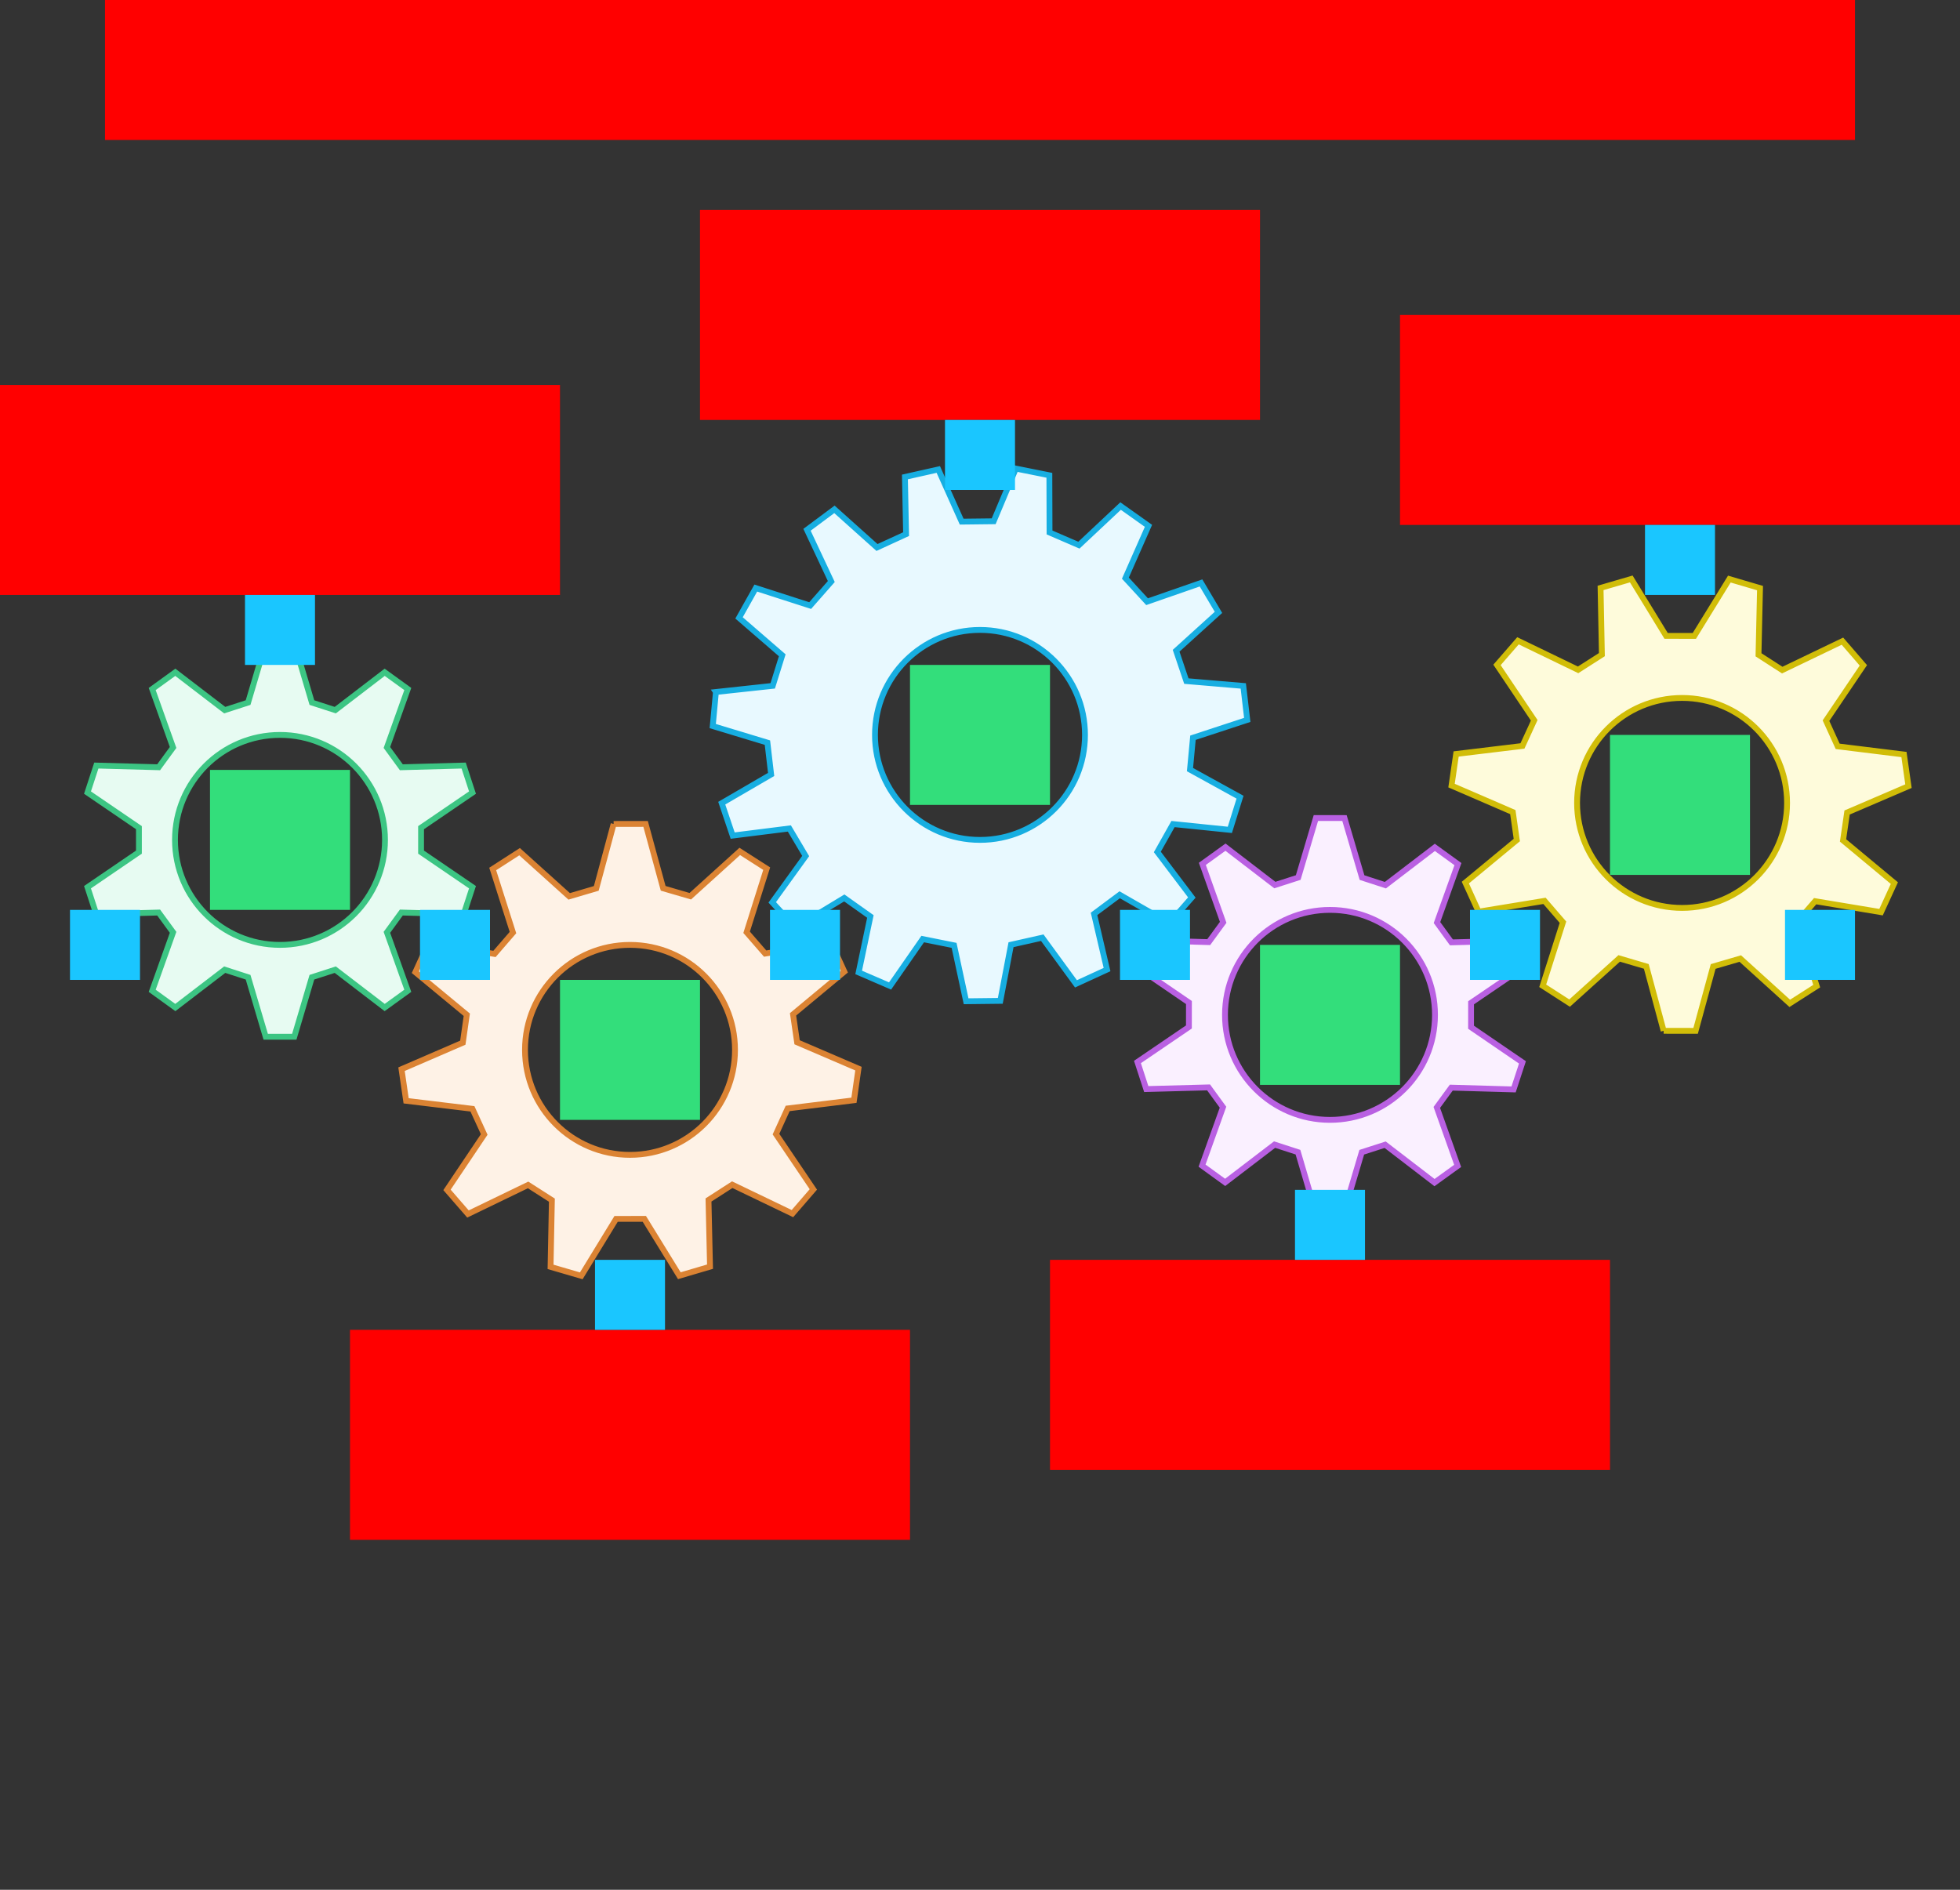 <svg xmlns="http://www.w3.org/2000/svg" width="672" height="648"><rect width="100%" height="100%" fill="#333333" stroke="none"/>    <g id="sequence-gears-horizontal-v1--family--5">        <g id="lines">            <g id="g-5">                <g id="cu" >                    <path id="Exclude" transform="translate(497.668, 198.52)" fill="#fefbdb" d="M79.588 154.954 C77.605 154.952 76.606 154.951 72.721 154.946 L72.725 154.946 L66.773 132.854 C64.737 132.254 63.431 131.869 62.125 131.484 C60.821 131.099 59.516 130.715 57.484 130.116 L40.476 145.442 C38.911 144.434 37.903 143.785 37.095 143.264 C35.386 142.164 34.566 141.636 31.26 139.507 L38.208 117.703 L36.698 115.958 C35.022 114.019 34.072 112.92 31.877 110.383 L9.278 114.091 C8.078 111.456 7.543 110.28 7.007 109.105 C6.472 107.929 5.937 106.754 4.737 104.119 L22.38 89.526 C22.081 87.429 21.889 86.082 21.698 84.736 C21.506 83.39 21.314 82.044 21.015 79.947 L0 70.859 C0.417 67.994 0.603 66.716 0.788 65.438 C0.974 64.16 1.16 62.882 1.577 60.016 L24.313 57.267 C25.466 54.755 26.08 53.417 26.859 51.72 C27.273 50.816 27.735 49.81 28.349 48.471 L15.591 29.474 C18.654 25.951 18.983 25.573 20.982 23.274 C21.465 22.719 22.045 22.052 22.784 21.202 L43.395 31.17 L51.551 25.949 L51.099 3.074 C52.193 2.755 53.048 2.505 53.759 2.297 C56.664 1.449 57.155 1.306 61.626 0 L73.566 19.52 L83.251 19.532 L95.251 0.041 C98.03 0.859 99.269 1.224 100.509 1.589 C101.749 1.955 102.988 2.32 105.768 3.139 L105.248 26.013 C107.028 27.16 108.172 27.896 109.314 28.631 C110.46 29.369 111.604 30.106 113.389 31.255 L134.029 21.336 L141.198 29.625 L128.383 48.592 C129.389 50.802 129.983 52.105 130.636 53.54 C131.124 54.609 131.644 55.752 132.394 57.399 L155.121 60.202 L156.665 71.048 L135.623 80.084 C135.355 81.934 135.17 83.2 134.996 84.397 C134.776 85.912 134.571 87.318 134.231 89.66 L151.83 104.295 C150.622 106.928 150.083 108.102 149.544 109.276 C149.005 110.45 148.467 111.624 147.259 114.256 L124.671 110.494 L118.317 117.8 L125.2 139.621 L123.062 140.989 C120.337 142.733 119.985 142.958 115.966 145.532 L99.003 130.165 C94.981 131.34 93.804 131.684 89.853 132.838 L89.706 132.881 L83.687 154.959 L79.588 154.954 Z M79.042 40.803 C59.16 40.803 43.042 56.921 43.042 76.803 C43.042 96.685 59.16 112.803 79.042 112.803 C98.924 112.803 115.042 96.685 115.042 76.803 C115.042 56.921 98.924 40.803 79.042 40.803 Z"></path>
                    <path id="Exclude_1" transform="translate(497.668, 198.52)" fill="none" stroke="#d1bd08" stroke-width="2" stroke-linejoin="miter" stroke-linecap="none" stroke-miterlimit="4"  d="M 79.588 154.954 C 77.605 154.952 76.606 154.951 72.721 154.946 L 72.725 154.946 L 66.773 132.854 C 64.737 132.254 63.431 131.869 62.125 131.484 C 60.821 131.099 59.516 130.715 57.484 130.116 L 40.476 145.442 C 38.911 144.434 37.903 143.785 37.095 143.264 C 35.386 142.164 34.566 141.636 31.26 139.507 L 38.208 117.703 L 36.698 115.958 C 35.022 114.019 34.072 112.92 31.877 110.383 L 9.278 114.091 C 8.078 111.456 7.543 110.28 7.007 109.105 C 6.472 107.929 5.937 106.754 4.737 104.119 L 22.38 89.526 C 22.081 87.429 21.889 86.082 21.698 84.736 C 21.506 83.39 21.314 82.044 21.015 79.947 L 0 70.859 C 0.417 67.994 0.603 66.716 0.788 65.438 C 0.974 64.16 1.16 62.882 1.577 60.016 L 24.313 57.267 C 25.466 54.755 26.08 53.417 26.859 51.72 C 27.273 50.816 27.735 49.81 28.349 48.471 L 15.591 29.474 C 18.654 25.951 18.983 25.573 20.982 23.274 C 21.465 22.719 22.045 22.052 22.784 21.202 L 43.395 31.17 L 51.551 25.949 L 51.099 3.074 C 52.193 2.754 53.048 2.505 53.759 2.297 C 56.664 1.449 57.155 1.306 61.626 0 L 73.566 19.52 L 83.251 19.532 L 95.251 0.041 C 98.03 0.859 99.269 1.224 100.509 1.589 C 101.749 1.955 102.989 2.32 105.768 3.139 L 105.248 26.013 C 107.028 27.16 108.171 27.896 109.314 28.631 C 110.46 29.369 111.605 30.106 113.389 31.255 L 134.029 21.336 L 141.198 29.625 L 128.383 48.592 C 129.389 50.802 129.983 52.105 130.636 53.54 C 131.124 54.609 131.644 55.752 132.394 57.399 L 155.121 60.202 L 156.665 71.048 L 135.624 80.084 C 135.355 81.934 135.17 83.2 134.996 84.397 C 134.776 85.912 134.571 87.318 134.231 89.66 L 151.83 104.295 C 150.622 106.928 150.083 108.102 149.544 109.276 C 149.006 110.45 148.467 111.624 147.259 114.256 L 124.671 110.494 L 118.317 117.8 L 125.2 139.621 L 123.062 140.989 C 120.337 142.733 119.985 142.958 115.966 145.532 L 99.003 130.165 C 94.981 131.34 93.804 131.684 89.853 132.838 L 89.706 132.881 L 83.687 154.959 L 79.588 154.954 Z M 79.042 40.803 C 59.16 40.803 43.042 56.921 43.042 76.803 C 43.042 96.685 59.16 112.803 79.042 112.803 C 98.924 112.803 115.042 96.685 115.042 76.803 C 115.042 56.921 98.924 40.803 79.042 40.803 Z"></path></g></g>
            <g id="g-4">                <g id="cu_1" >                    <path id="Exclude_2" transform="translate(389.982, 280.496)" fill="#faf0ff" d="M132.032 51.349 L114.386 63.358 L114.378 71.746 L132 83.79 C130.961 86.96 130.658 87.886 130.123 89.521 C129.844 90.371 129.503 91.413 128.963 93.063 L107.595 92.453 C106.863 93.454 106.297 94.228 105.781 94.933 C104.808 96.263 104.016 97.346 102.636 99.234 L109.781 119.29 C107.72 120.777 106.767 121.465 105.815 122.152 C104.863 122.839 103.911 123.526 101.85 125.014 L84.923 112.019 C82.369 112.842 81.061 113.264 79.135 113.885 L76.908 114.602 L70.847 135.01 L61.051 135 L55.031 114.581 C52.486 113.754 51.179 113.33 49.263 112.708 C48.611 112.497 47.888 112.262 47.021 111.981 L30.069 124.944 C28.011 123.452 27.06 122.763 26.109 122.073 C25.158 121.384 24.207 120.695 22.149 119.203 L29.333 99.161 C28.611 98.17 28.05 97.4 27.54 96.7 C26.563 95.358 25.771 94.272 24.388 92.371 L3.019 92.939 C1.951 89.657 1.665 88.779 1.097 87.032 C0.83 86.212 0.501 85.201 0 83.66 L17.645 71.651 L17.654 63.263 L0.032 51.219 C1.104 47.948 1.392 47.066 1.961 45.33 C2.23 44.508 2.562 43.495 3.069 41.947 L24.437 42.556 C25.163 41.564 25.726 40.794 26.239 40.093 C27.217 38.756 28.01 37.672 29.396 35.776 L22.251 15.72 C24.312 14.232 25.264 13.545 26.217 12.858 C27.169 12.17 28.121 11.483 30.182 9.995 L47.109 22.991 C49.634 22.177 50.941 21.756 52.833 21.146 L55.124 20.407 L61.184 0 L70.98 0.01 L77.001 20.429 C80.412 21.536 81.598 21.921 85.01 23.028 L101.963 10.066 C104.021 11.558 104.972 12.247 105.923 12.936 C106.874 13.625 107.824 14.315 109.883 15.806 L102.699 35.848 C103.43 36.853 103.996 37.63 104.512 38.337 C105.48 39.666 106.27 40.75 107.644 42.638 L129.013 42.071 C130.045 45.242 130.347 46.169 130.879 47.804 C131.155 48.655 131.495 49.698 132.032 51.349 Z M30.016 67.47 C29.996 87.352 46.098 103.485 65.98 103.505 C85.862 103.525 101.996 87.422 102.016 67.54 C102.035 47.659 85.933 31.525 66.051 31.505 C46.169 31.485 30.035 47.588 30.016 67.47 Z"></path>
                    <path id="Exclude_3" transform="translate(389.982, 280.496)" fill="none" stroke="#b960e2" stroke-width="2" stroke-linejoin="miter" stroke-linecap="none" stroke-miterlimit="4"  d="M 132.032 51.349 L 114.386 63.358 L 114.378 71.746 L 132 83.79 C 130.961 86.96 130.658 87.886 130.123 89.521 C 129.844 90.371 129.503 91.413 128.963 93.063 L 107.595 92.453 C 106.863 93.454 106.297 94.228 105.781 94.933 C 104.808 96.263 104.016 97.346 102.636 99.234 L 109.781 119.29 C 107.72 120.777 106.767 121.465 105.815 122.152 C 104.863 122.839 103.911 123.526 101.85 125.014 L 84.923 112.019 C 82.369 112.842 81.061 113.263 79.135 113.885 L 76.908 114.602 L 70.847 135.01 L 61.051 135 L 55.031 114.581 C 52.486 113.754 51.179 113.331 49.263 112.708 C 48.61 112.497 47.888 112.262 47.021 111.981 L 30.069 124.944 C 28.011 123.452 27.06 122.763 26.109 122.073 C 25.158 121.384 24.207 120.695 22.149 119.203 L 29.333 99.161 C 28.611 98.17 28.05 97.4 27.54 96.7 C 26.563 95.358 25.771 94.272 24.388 92.371 L 3.019 92.939 C 1.951 89.657 1.665 88.779 1.097 87.032 C 0.83 86.212 0.501 85.201 0 83.66 L 17.645 71.651 L 17.654 63.263 L 0.032 51.219 C 1.104 47.948 1.392 47.066 1.961 45.33 C 2.23 44.508 2.562 43.495 3.069 41.947 L 24.437 42.556 C 25.163 41.564 25.726 40.794 26.239 40.093 C 27.217 38.756 28.01 37.672 29.396 35.776 L 22.251 15.72 C 24.312 14.232 25.264 13.545 26.217 12.858 C 27.169 12.17 28.121 11.483 30.182 9.995 L 47.109 22.991 C 49.634 22.177 50.941 21.756 52.833 21.146 L 55.124 20.407 L 61.184 0 L 70.98 0.01 L 77.001 20.429 C 80.412 21.536 81.598 21.921 85.01 23.028 L 101.963 10.066 C 104.021 11.558 104.972 12.247 105.923 12.936 C 106.874 13.625 107.825 14.315 109.883 15.806 L 102.699 35.848 C 103.43 36.853 103.996 37.63 104.512 38.337 C 105.48 39.666 106.27 40.75 107.644 42.638 L 129.013 42.071 C 130.045 45.242 130.347 46.169 130.879 47.804 C 131.155 48.655 131.495 49.698 132.032 51.349 Z M 30.016 67.47 C 29.996 87.352 46.098 103.485 65.98 103.505 C 85.862 103.525 101.996 87.422 102.016 67.54 C 102.035 47.659 85.933 31.525 66.051 31.505 C 46.169 31.485 30.035 47.588 30.016 67.47 Z"></path></g></g>
            <g id="g-3">                <g id="cu_2" >                    <path id="Exclude_4" transform="translate(244.367, 160.672)" fill="#e8f9ff" d="M0.545 82.454 C0.666 81.157 0.787 79.859 1.091 76.613 L1.089 76.61 L20.564 74.506 C21.802 70.535 22.153 69.41 23.027 66.608 L23.833 64.023 L9.014 51.202 L10.867 47.901 C12.132 45.647 12.398 45.173 14.757 40.973 L33.404 46.979 L40.651 38.735 L32.323 20.988 C34.001 19.738 35.033 18.97 35.832 18.375 C37.523 17.115 38.178 16.627 41.727 13.983 L56.321 27.062 C58.697 25.971 60.001 25.371 61.306 24.771 C62.61 24.172 63.915 23.573 66.29 22.481 L65.894 2.878 C69.073 2.163 70.343 1.878 71.614 1.592 C72.883 1.307 74.153 1.021 77.332 0.306 L85.349 18.196 C87.992 18.166 89.43 18.149 90.881 18.132 C92.301 18.116 93.733 18.099 96.319 18.07 L103.923 0 C108.77 0.972 109.201 1.059 111.916 1.604 C112.78 1.777 113.875 1.997 115.417 2.307 L115.472 21.914 C117.872 22.951 119.19 23.52 120.508 24.089 C121.826 24.658 123.144 25.227 125.545 26.264 L139.834 12.853 C142.492 14.739 143.554 15.492 144.615 16.246 C145.677 16.999 146.739 17.753 149.397 19.64 L141.48 37.573 C143.252 39.498 144.224 40.554 145.197 41.611 C146.17 42.668 147.142 43.724 148.914 45.649 L167.417 39.214 C169.079 42.021 169.743 43.142 170.407 44.263 C171.07 45.383 171.734 46.505 173.395 49.308 L158.875 62.468 C159.711 64.948 160.171 66.309 160.63 67.67 C161.089 69.031 161.548 70.393 162.385 72.872 L181.903 74.527 C182.281 77.766 182.432 79.06 182.583 80.354 C182.734 81.649 182.885 82.943 183.263 86.182 L164.651 92.293 C164.407 94.898 164.274 96.329 164.14 97.76 C164.007 99.19 163.873 100.621 163.63 103.226 L180.789 112.685 C179.819 115.796 179.431 117.04 179.043 118.283 C178.654 119.527 178.267 120.771 177.295 123.885 L157.809 121.891 C156.527 124.174 155.823 125.427 155.119 126.681 C154.416 127.932 153.713 129.184 152.434 131.462 L164.266 147.088 L161.858 149.827 C160.072 151.859 159.758 152.216 156.523 155.898 L139.531 146.142 C138.38 147 137.513 147.646 136.776 148.196 C134.826 149.648 133.774 150.432 130.731 152.699 L135.19 171.792 L124.537 176.688 L112.979 160.857 C110.428 161.431 109.027 161.746 107.627 162.061 C106.226 162.376 104.825 162.691 102.274 163.264 L98.59 182.522 L86.868 182.657 L82.745 163.488 C80.181 162.973 78.774 162.691 77.366 162.408 C75.959 162.125 74.551 161.843 71.988 161.328 L60.797 177.421 L50.033 172.772 L54.053 153.582 C51.92 152.069 50.749 151.238 49.578 150.406 C48.407 149.575 47.236 148.744 45.104 147.23 L28.341 157.375 C26.134 154.977 25.251 154.019 24.369 153.061 C23.487 152.103 22.605 151.144 20.397 148.747 L31.866 132.852 C30.531 130.598 29.799 129.362 29.066 128.125 C28.335 126.89 27.603 125.655 26.271 123.407 L6.836 125.851 C5.559 122.065 5.222 121.065 4.672 119.437 C4.325 118.408 3.893 117.128 3.086 114.734 L20.021 104.882 C19.718 102.283 19.552 100.856 19.385 99.429 C19.218 98.002 19.052 96.574 18.749 93.975 L0 88.295 C0.303 85.049 0.424 83.751 0.545 82.454 Z M127.631 91.328 C127.631 71.446 111.512 55.328 91.63 55.328 C71.749 55.328 55.63 71.446 55.63 91.328 C55.63 111.21 71.749 127.328 91.63 127.328 C111.512 127.328 127.631 111.21 127.631 91.328 Z"></path>
                    <path id="Exclude_5" transform="translate(244.367, 160.672)" fill="none" stroke="#17aee1" stroke-width="2" stroke-linejoin="miter" stroke-linecap="none" stroke-miterlimit="4"  d="M 0.545 82.454 C 0.666 81.157 0.787 79.859 1.091 76.613 L 1.089 76.61 L 20.564 74.506 C 21.802 70.535 22.153 69.41 23.027 66.608 L 23.833 64.023 L 9.014 51.202 L 10.867 47.901 C 12.132 45.647 12.398 45.173 14.757 40.973 L 33.404 46.979 L 40.651 38.735 L 32.323 20.988 C 34.001 19.738 35.033 18.97 35.832 18.375 C 37.523 17.115 38.178 16.627 41.727 13.983 L 56.321 27.062 C 58.697 25.971 60.001 25.371 61.306 24.771 C 62.61 24.172 63.915 23.573 66.29 22.481 L 65.894 2.878 C 69.073 2.163 70.343 1.878 71.614 1.592 C 72.883 1.307 74.153 1.021 77.332 0.306 L 85.349 18.196 C 87.992 18.166 89.43 18.149 90.881 18.132 C 92.301 18.116 93.733 18.099 96.319 18.07 L 103.923 0 C 108.77 0.972 109.201 1.059 111.916 1.604 C 112.78 1.777 113.875 1.997 115.417 2.307 L 115.472 21.914 C 117.873 22.951 119.19 23.52 120.508 24.089 C 121.826 24.658 123.144 25.227 125.545 26.264 L 139.834 12.853 C 142.492 14.739 143.554 15.492 144.615 16.246 C 145.677 16.999 146.739 17.753 149.397 19.64 L 141.48 37.573 C 143.252 39.498 144.224 40.554 145.197 41.611 C 146.17 42.668 147.142 43.724 148.914 45.649 L 167.417 39.214 C 169.079 42.021 169.743 43.142 170.407 44.263 C 171.071 45.383 171.734 46.505 173.395 49.308 L 158.875 62.468 C 159.711 64.948 160.171 66.309 160.63 67.67 C 161.089 69.031 161.548 70.393 162.385 72.872 L 181.903 74.527 C 182.281 77.766 182.432 79.06 182.583 80.354 C 182.734 81.649 182.885 82.943 183.263 86.182 L 164.651 92.293 C 164.407 94.898 164.274 96.329 164.14 97.76 C 164.007 99.19 163.873 100.621 163.63 103.226 L 180.789 112.685 C 179.819 115.796 179.431 117.04 179.043 118.283 C 178.655 119.527 178.267 120.771 177.295 123.885 L 157.809 121.891 C 156.527 124.174 155.823 125.427 155.119 126.681 C 154.417 127.932 153.713 129.184 152.434 131.462 L 164.266 147.088 L 161.858 149.827 C 160.072 151.859 159.758 152.216 156.523 155.898 L 139.531 146.143 C 138.38 147 137.513 147.646 136.776 148.196 C 134.826 149.648 133.774 150.432 130.731 152.699 L 135.19 171.792 L 124.537 176.688 L 112.979 160.857 C 110.428 161.431 109.027 161.746 107.627 162.061 C 106.226 162.376 104.825 162.691 102.274 163.264 L 98.59 182.522 L 86.868 182.656 L 82.745 163.488 C 80.181 162.973 78.774 162.691 77.366 162.408 C 75.959 162.125 74.551 161.843 71.988 161.328 L 60.797 177.421 L 50.033 172.772 L 54.053 153.582 C 51.92 152.069 50.749 151.238 49.578 150.406 C 48.407 149.575 47.236 148.744 45.104 147.23 L 28.341 157.375 C 26.134 154.977 25.251 154.019 24.369 153.061 C 23.487 152.103 22.605 151.144 20.397 148.746 L 31.866 132.852 C 30.531 130.598 29.799 129.362 29.066 128.125 C 28.335 126.89 27.603 125.655 26.271 123.407 L 6.836 125.851 C 5.559 122.066 5.222 121.065 4.672 119.437 C 4.325 118.408 3.893 117.128 3.086 114.734 L 20.021 104.882 C 19.718 102.283 19.552 100.856 19.385 99.429 C 19.218 98.002 19.052 96.574 18.749 93.975 L 0 88.295 C 0.303 85.049 0.424 83.751 0.545 82.454 Z M 127.63 91.328 C 127.63 71.446 111.513 55.328 91.63 55.328 C 71.749 55.328 55.63 71.446 55.63 91.328 C 55.63 111.21 71.749 127.328 91.63 127.328 C 111.513 127.328 127.63 111.21 127.63 91.328 Z"></path></g></g>
            <g id="g-2">                <g id="cu_3" >                    <path id="Exclude_6" transform="translate(137.666, 282.52)" fill="#fef2e6" d="M79.681 0.005 C77.635 0.007 76.666 0.008 72.721 0.013 L72.725 0.013 L66.773 22.105 C64.739 22.705 63.434 23.089 62.129 23.474 C60.823 23.859 59.518 24.244 57.484 24.843 L40.476 9.517 C38.906 10.528 37.896 11.179 37.086 11.7 C35.383 12.797 34.561 13.327 31.26 15.452 L38.208 37.256 L36.69 39.011 C35.019 40.944 34.068 42.043 31.877 44.577 L9.278 40.868 C8.075 43.509 7.54 44.683 7.004 45.861 C6.47 47.034 5.935 48.21 4.737 50.84 L22.38 65.433 C22.081 67.533 21.889 68.881 21.697 70.229 C21.505 71.573 21.313 72.919 21.015 75.013 L0 84.1 C0.417 86.964 0.603 88.242 0.788 89.52 C0.974 90.798 1.16 92.076 1.577 94.943 L24.313 97.692 C25.467 100.207 26.082 101.546 26.861 103.245 C27.275 104.148 27.736 105.152 28.349 106.488 L15.591 125.485 C18.652 129.006 18.982 129.386 20.979 131.681 C21.462 132.237 22.043 132.905 22.784 133.757 L43.395 123.789 L51.551 129.01 L51.099 151.885 C52.195 152.205 53.052 152.455 53.763 152.663 C56.665 153.51 57.158 153.654 61.626 154.959 L73.566 135.439 L83.251 135.428 L95.251 154.919 C98.03 154.1 99.269 153.735 100.509 153.37 C101.749 153.005 102.988 152.639 105.768 151.82 L105.248 128.946 C107.03 127.798 108.174 127.062 109.319 126.325 C110.463 125.589 111.607 124.852 113.389 123.704 L134.029 133.623 L141.198 125.334 L128.383 106.367 C129.387 104.162 129.98 102.86 130.632 101.428 C131.121 100.356 131.642 99.211 132.394 97.561 L155.121 94.757 L156.665 83.911 L135.624 74.875 C135.356 73.034 135.172 71.772 134.999 70.58 C134.777 69.058 134.573 67.651 134.231 65.299 L151.83 50.664 C150.622 48.032 150.083 46.858 149.544 45.683 C149.005 44.509 148.467 43.335 147.259 40.703 L124.671 44.465 L118.317 37.159 L125.2 15.338 L123.038 13.955 C120.335 12.224 119.973 11.993 115.966 9.427 L99.003 24.794 C94.981 23.619 93.804 23.275 89.853 22.121 L89.706 22.078 L83.687 0 L79.681 0.005 Z M78.334 113.48 C58.452 113.48 42.334 97.362 42.334 77.48 C42.334 57.598 58.452 41.48 78.334 41.48 C98.216 41.48 114.334 57.598 114.334 77.48 C114.334 97.362 98.216 113.48 78.334 113.48 Z"></path>
                    <path id="Exclude_7" transform="translate(137.666, 282.52)" fill="none" stroke="#db8333" stroke-width="2" stroke-linejoin="miter" stroke-linecap="none" stroke-miterlimit="4"  d="M 79.681 0.005 C 77.635 0.007 76.666 0.008 72.721 0.013 L 72.725 0.013 L 66.773 22.105 C 64.739 22.705 63.434 23.089 62.129 23.474 C 60.823 23.859 59.518 24.244 57.484 24.843 L 40.476 9.517 C 38.906 10.528 37.896 11.179 37.086 11.7 C 35.383 12.797 34.561 13.327 31.26 15.452 L 38.208 37.256 L 36.69 39.011 C 35.019 40.944 34.068 42.043 31.877 44.577 L 9.278 40.868 C 8.075 43.509 7.54 44.683 7.004 45.861 C 6.47 47.034 5.935 48.21 4.737 50.84 L 22.38 65.433 C 22.081 67.533 21.889 68.881 21.697 70.229 C 21.505 71.573 21.313 72.919 21.015 75.013 L 0 84.1 C 0.417 86.964 0.603 88.242 0.788 89.52 C 0.974 90.798 1.16 92.076 1.577 94.943 L 24.313 97.692 C 25.467 100.207 26.082 101.546 26.861 103.245 C 27.275 104.148 27.736 105.152 28.349 106.488 L 15.591 125.485 C 18.652 129.006 18.982 129.386 20.979 131.681 C 21.462 132.237 22.043 132.905 22.784 133.757 L 43.395 123.789 L 51.551 129.01 L 51.099 151.886 C 52.195 152.205 53.052 152.455 53.763 152.663 C 56.665 153.51 57.158 153.654 61.626 154.959 L 73.566 135.439 L 83.251 135.428 L 95.251 154.919 C 98.03 154.1 99.269 153.735 100.509 153.37 C 101.749 153.005 102.989 152.639 105.768 151.82 L 105.248 128.946 C 107.03 127.798 108.174 127.061 109.319 126.325 C 110.463 125.588 111.607 124.852 113.389 123.704 L 134.029 133.623 L 141.198 125.334 L 128.383 106.367 C 129.387 104.162 129.98 102.86 130.632 101.428 C 131.12 100.356 131.642 99.211 132.394 97.561 L 155.121 94.757 L 156.665 83.911 L 135.624 74.875 C 135.356 73.034 135.172 71.772 134.999 70.58 C 134.777 69.058 134.573 67.651 134.231 65.299 L 151.83 50.664 C 150.622 48.032 150.083 46.858 149.544 45.683 C 149.006 44.509 148.467 43.335 147.259 40.703 L 124.671 44.465 L 118.317 37.159 L 125.2 15.338 L 123.038 13.955 C 120.335 12.224 119.973 11.993 115.966 9.427 L 99.003 24.794 C 94.981 23.619 93.804 23.275 89.853 22.121 L 89.706 22.078 L 83.687 0 L 79.681 0.005 Z M 78.334 113.48 C 58.452 113.48 42.334 97.362 42.334 77.48 C 42.334 57.598 58.452 41.48 78.334 41.48 C 98.216 41.48 114.334 57.598 114.334 77.48 C 114.334 97.362 98.216 113.48 78.334 113.48 Z"></path></g></g>
            <g id="g-1">                <g id="cu_4" >                    <path id="Exclude_8" transform="translate(29.998, 220.5)" fill="#e7fbf2" d="M0 51.279 L17.634 63.306 L17.634 71.694 L2.8361e-6 83.721 C1.035 86.892 1.338 87.818 1.871 89.453 C2.149 90.304 2.489 91.346 3.028 92.996 L24.396 92.408 C25.127 93.409 25.693 94.184 26.208 94.889 C27.179 96.22 27.971 97.304 29.349 99.193 L22.184 119.242 C24.244 120.731 25.195 121.42 26.147 122.108 C27.098 122.796 28.05 123.484 30.11 124.974 L47.049 111.995 C49.602 112.821 50.91 113.244 52.836 113.867 L55.062 114.587 L61.102 135 L70.898 135 L76.938 114.587 C79.484 113.763 80.791 113.34 82.709 112.72 C83.361 112.509 84.084 112.275 84.951 111.995 L101.89 124.974 C103.95 123.484 104.902 122.796 105.853 122.108 C106.805 121.42 107.756 120.731 109.816 119.242 L102.651 99.193 C103.375 98.202 103.936 97.432 104.447 96.733 C105.426 95.392 106.218 94.307 107.604 92.408 L128.972 92.996 C130.043 89.715 130.33 88.837 130.9 87.091 C131.167 86.272 131.497 85.261 132 83.721 L114.366 71.694 L114.366 63.306 L132 51.279 C130.932 48.007 130.644 47.125 130.077 45.388 C129.808 44.566 129.478 43.553 128.972 42.004 L107.604 42.592 C106.879 41.599 106.316 40.828 105.804 40.127 C104.827 38.789 104.035 37.704 102.651 35.807 L109.816 15.758 C107.756 14.269 106.805 13.58 105.853 12.892 C104.902 12.204 103.95 11.516 101.89 10.026 L84.951 23.005 C82.426 22.188 81.12 21.766 79.228 21.154 L76.938 20.413 L70.898 0 L61.102 8.5638e-7 L55.062 20.413 C51.65 21.517 50.463 21.901 47.049 23.005 L30.11 10.026 C28.05 11.516 27.098 12.204 26.147 12.892 C25.195 13.58 24.244 14.269 22.184 15.758 L29.349 35.807 C28.616 36.811 28.049 37.587 27.533 38.294 C26.564 39.622 25.773 40.706 24.396 42.592 L3.028 42.004 C1.993 45.175 1.69 46.101 1.157 47.735 C0.879 48.586 0.539 49.629 0 51.279 Z M102.001 67.5 C102.001 87.382 85.883 103.5 66.001 103.5 C46.119 103.5 30.001 87.382 30.001 67.5 C30.001 47.618 46.119 31.5 66.001 31.5 C85.883 31.5 102.001 47.618 102.001 67.5 Z"></path>
                    <path id="Exclude_9" transform="translate(29.998, 220.5)" fill="none" stroke="#3cc583" stroke-width="2" stroke-linejoin="miter" stroke-linecap="none" stroke-miterlimit="4"  d="M 0 51.279 L 17.634 63.306 L 17.634 71.694 L 0 83.721 C 1.035 86.892 1.338 87.818 1.871 89.453 C 2.149 90.304 2.489 91.346 3.028 92.996 L 24.396 92.408 C 25.127 93.409 25.693 94.184 26.208 94.889 C 27.179 96.22 27.971 97.304 29.349 99.193 L 22.184 119.242 C 24.244 120.731 25.195 121.42 26.147 122.108 C 27.098 122.796 28.05 123.484 30.11 124.974 L 47.049 111.995 C 49.602 112.821 50.91 113.244 52.836 113.867 L 55.062 114.587 L 61.102 135 L 70.898 135 L 76.938 114.587 C 79.484 113.763 80.791 113.34 82.709 112.72 C 83.361 112.509 84.084 112.275 84.951 111.995 L 101.89 124.974 C 103.95 123.484 104.902 122.796 105.853 122.108 C 106.805 121.42 107.756 120.731 109.816 119.242 L 102.651 99.193 C 103.375 98.202 103.936 97.432 104.447 96.733 C 105.426 95.392 106.218 94.307 107.604 92.408 L 128.972 92.996 C 130.043 89.715 130.33 88.837 130.9 87.091 C 131.167 86.272 131.497 85.261 132 83.721 L 114.366 71.694 L 114.366 63.306 L 132 51.279 C 130.932 48.007 130.644 47.125 130.077 45.388 C 129.809 44.566 129.478 43.553 128.972 42.004 L 107.604 42.592 C 106.879 41.599 106.316 40.828 105.804 40.127 C 104.827 38.789 104.035 37.704 102.651 35.807 L 109.816 15.758 C 107.756 14.269 106.805 13.58 105.853 12.892 C 104.902 12.204 103.95 11.516 101.89 10.026 L 84.951 23.005 C 82.426 22.188 81.12 21.766 79.228 21.154 L 76.938 20.413 L 70.898 0 L 61.102 8.5638e-7 L 55.062 20.413 C 51.65 21.517 50.463 21.901 47.049 23.005 L 30.11 10.026 C 28.05 11.516 27.098 12.204 26.147 12.892 C 25.195 13.58 24.244 14.269 22.184 15.758 L 29.349 35.807 C 28.616 36.811 28.049 37.587 27.533 38.294 C 26.564 39.622 25.773 40.706 24.396 42.592 L 3.028 42.004 C 1.993 45.175 1.69 46.101 1.157 47.735 C 0.879 48.586 0.539 49.629 0 51.279 Z M 102.001 67.5 C 102.001 87.382 85.883 103.5 66.001 103.5 C 46.119 103.5 30.001 87.382 30.001 67.5 C 30.001 47.618 46.119 31.5 66.001 31.5 C 85.883 31.5 102.001 47.618 102.001 67.5 Z"></path></g></g></g>
        <rect id="ic-cc-5" fill="#33de7b1a" transform="matrix(1, 0, 0, -1, 552, 300)" width="48" height="48" rx="0" ry="0"></rect>
        <rect id="ic-cc-4" fill="#33de7b1a" transform="matrix(1, 0, 0, -1, 432, 372)" width="48" height="48" rx="0" ry="0"></rect>
        <rect id="ic-cc-3" fill="#33de7b1a" transform="matrix(1, 0, 0, -1, 312, 276)" width="48" height="48" rx="0" ry="0"></rect>
        <rect id="ic-cc-2" fill="#33de7b1a" transform="matrix(1, 0, 0, -1, 192, 384)" width="48" height="48" rx="0" ry="0"></rect>
        <rect id="ic-cc-1" fill="#33de7b1a" transform="matrix(1, 0, 0, -1, 72, 312)" width="48" height="48" rx="0" ry="0"></rect>
        <rect id="tx-cb-5" fill="#ff00001a" transform="translate(480, 108)" width="192" height="72" rx="0" ry="0"></rect>
        <rect id="tx-ct-4" fill="#ff00001a" transform="translate(360, 432)" width="192" height="72" rx="0" ry="0"></rect>
        <rect id="tx-cb-3" fill="#ff00001a" transform="translate(240, 72)" width="192" height="72" rx="0" ry="0"></rect>
        <rect id="tx-ct-2" fill="#ff00001a" transform="translate(120, 456)" width="192" height="72" rx="0" ry="0"></rect>
        <rect id="tx-cb-1" fill="#ff00001a" transform="translate(0, 132)" width="192" height="72" rx="0" ry="0"></rect>
        <rect id="tx-cb-title" fill="#ff00001a" transform="translate(36, 0)" width="600" height="48" rx="0" ry="0"></rect>
        <rect id="bt-cc-remove-5" fill="#1ac6ff33" transform="translate(564, 180)" width="24" height="24" rx="0" ry="0"></rect>
        <rect id="bt-cc-remove-4" fill="#1ac6ff33" transform="translate(443.998, 408)" width="24" height="24" rx="0" ry="0"></rect>
        <rect id="bt-cc-remove-3" fill="#1ac6ff33" transform="translate(324, 144)" width="24" height="24" rx="0" ry="0"></rect>
        <rect id="bt-cc-remove-2" fill="#1ac6ff33" transform="translate(204, 432)" width="24" height="24" rx="0" ry="0"></rect>
        <rect id="bt-cc-remove-1" fill="#1ac6ff33" transform="translate(83.998, 204)" width="24" height="24" rx="0" ry="0"></rect>
        <rect id="bt-cc-add-6" fill="#1ac6ff33" transform="translate(612, 312)" width="24" height="24" rx="0" ry="0"></rect>
        <rect id="bt-cc-add-5" fill="#1ac6ff33" transform="translate(504, 312)" width="24" height="24" rx="0" ry="0"></rect>
        <rect id="bt-cc-add-4" fill="#1ac6ff33" transform="translate(384, 312)" width="24" height="24" rx="0" ry="0"></rect>
        <rect id="bt-cc-add-3" fill="#1ac6ff33" transform="translate(264, 312)" width="24" height="24" rx="0" ry="0"></rect>
        <rect id="bt-cc-add-2" fill="#1ac6ff33" transform="translate(144, 312)" width="24" height="24" rx="0" ry="0"></rect>
        <rect id="bt-cc-add-1" fill="#1ac6ff33" transform="translate(24, 312)" width="24" height="24" rx="0" ry="0"></rect></g></svg>